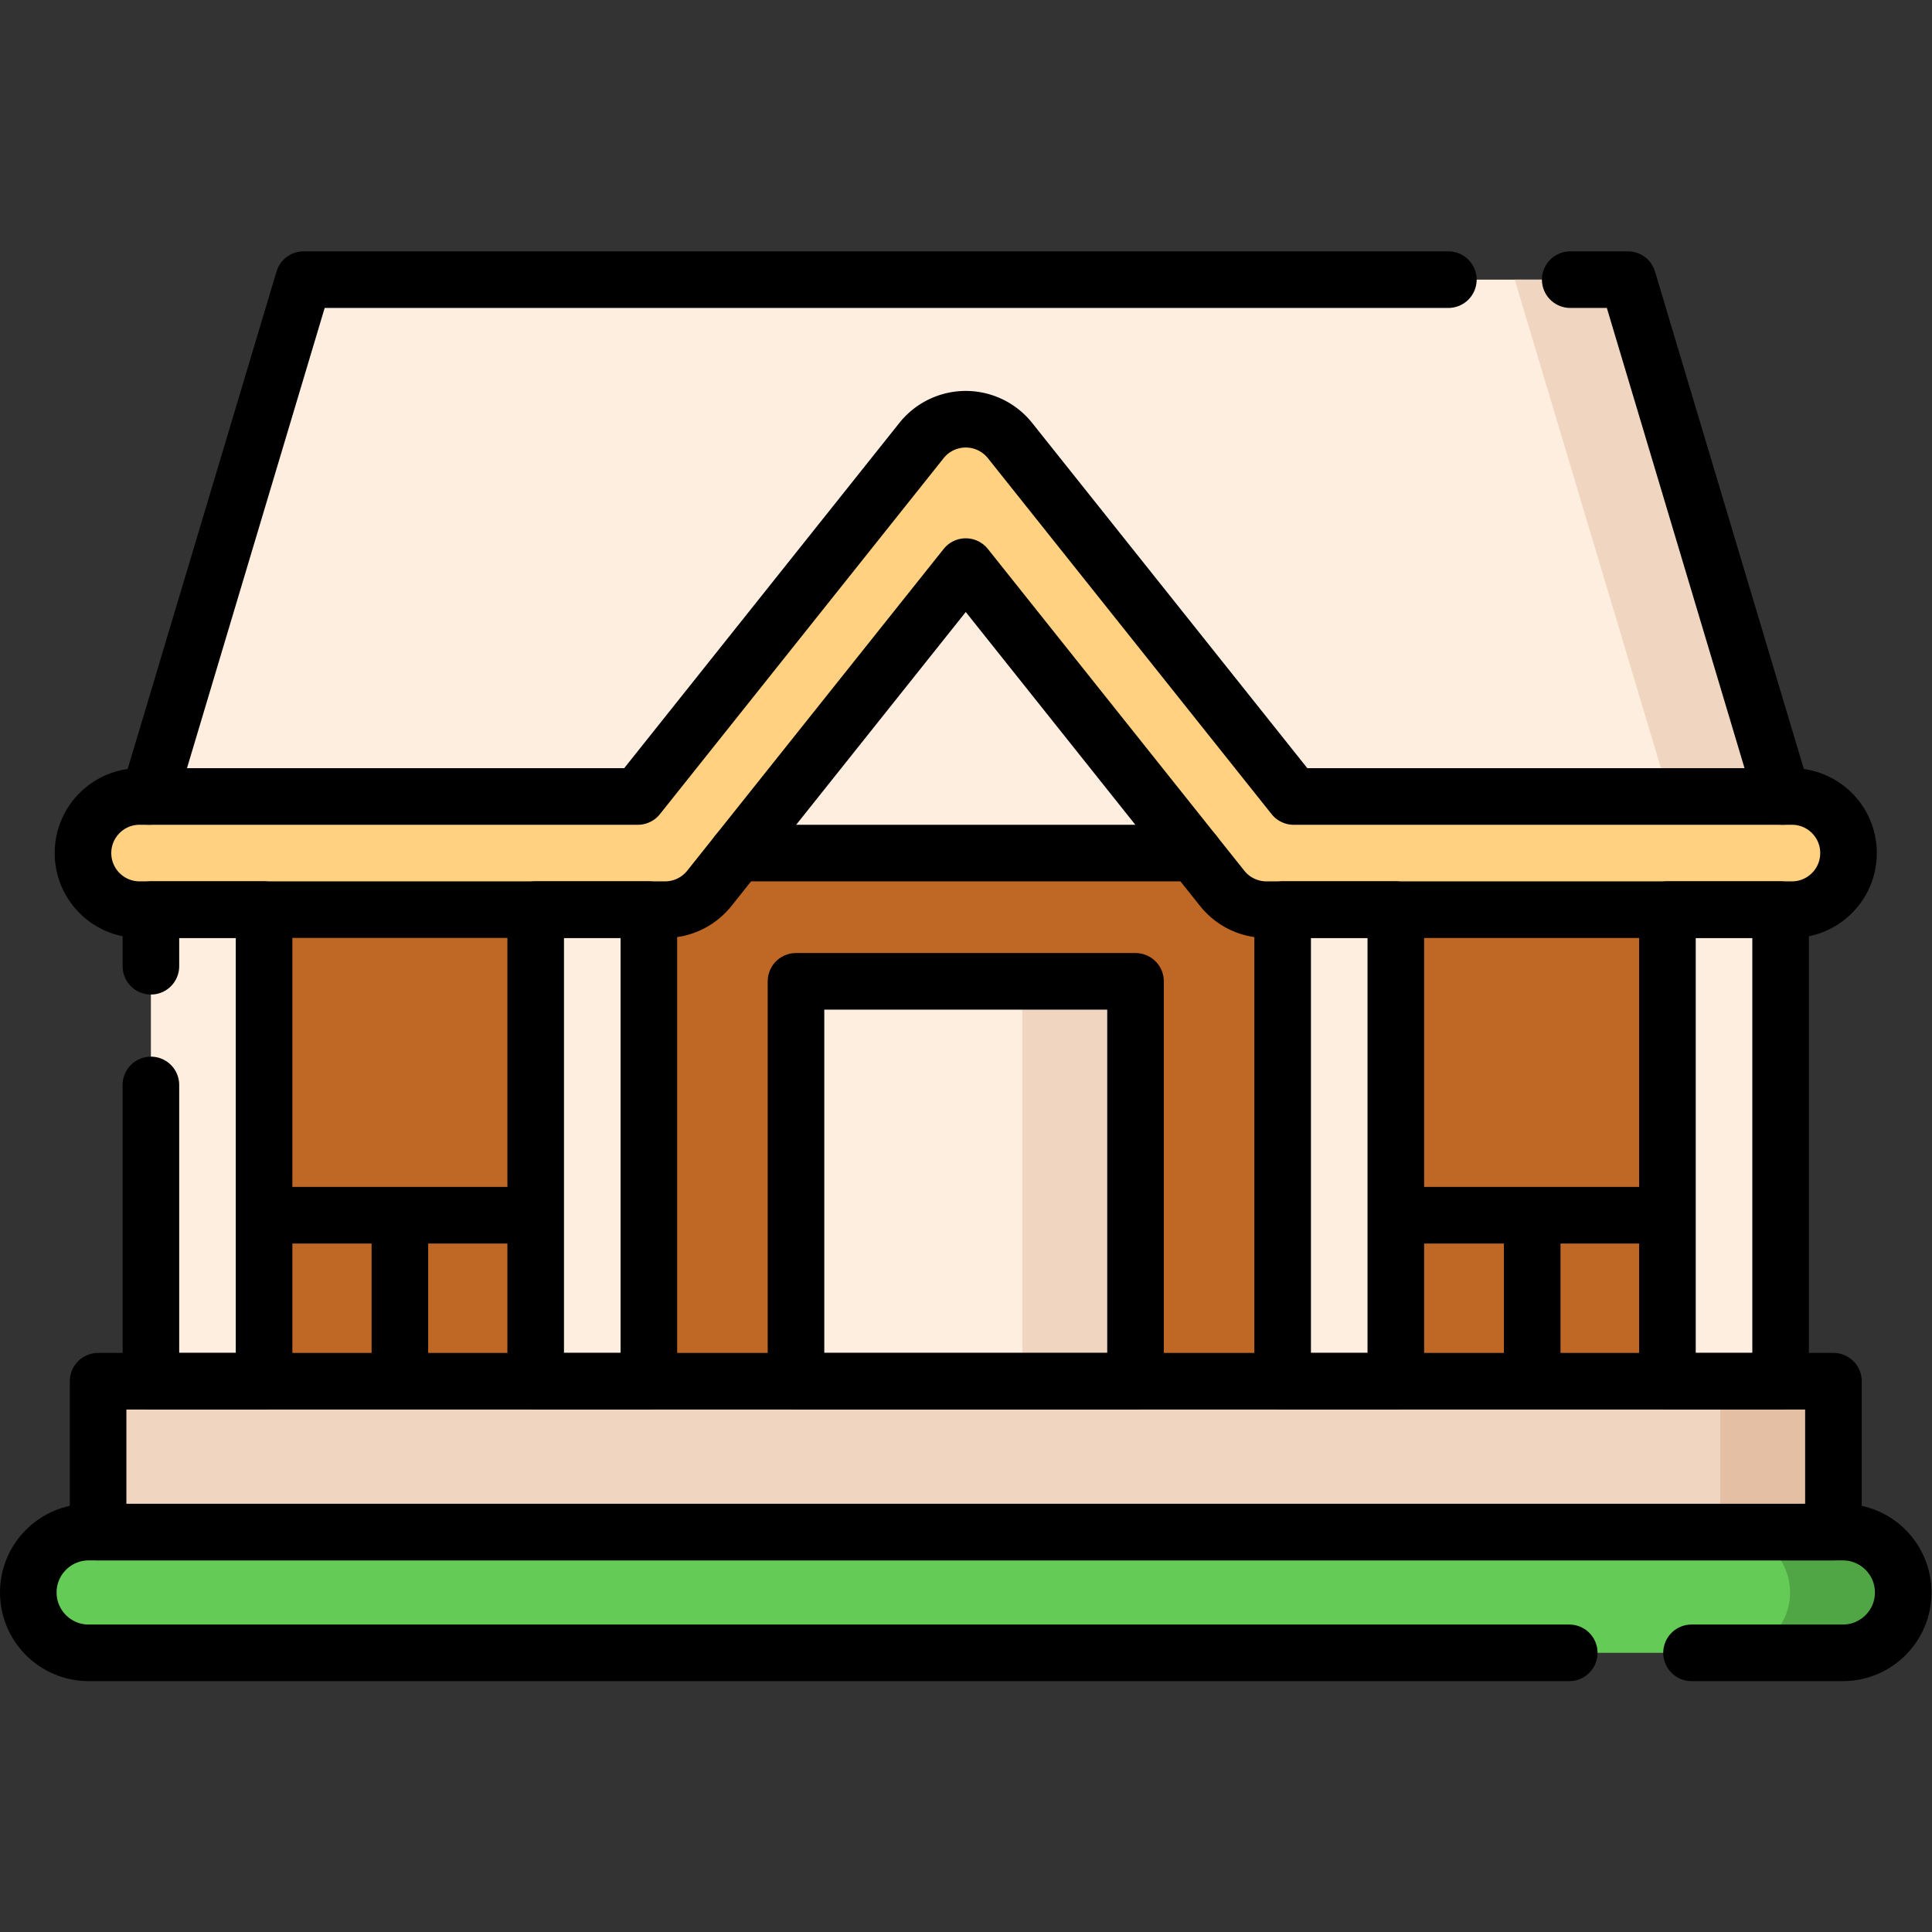 <svg xmlns="http://www.w3.org/2000/svg" version="1.1" xmlns:xlink="http://www.w3.org/1999/xlink" width="512" height="512" x="0" y="0" viewBox="0 0 682.667 682.667" style="enable-background:new 0 0 512 512" xml:space="preserve" class=""><rect x="0" y="0" width="682.667" height="682.667" fill="#333333" stroke="none"/><g><defs><clipPath id="a" clipPathUnits="userSpaceOnUse"><path d="M0 512h512V0H0Z" fill="#000000" opacity="1" data-original="#000000"></path></clipPath></defs><path d="M455.5 137.5h-400v153h400z" style="fill-opacity:1;fill-rule:nonzero;stroke:none" transform="matrix(1.333 0 0 -1.333 0 682.667)" fill="#bf6724" data-original="#bf6724" class=""></path><path d="M486 106H26v40h460z" style="fill-opacity:1;fill-rule:nonzero;stroke:none" transform="matrix(1.333 0 0 -1.333 0 682.667)" fill="#f0d6c0" data-original="#f0d6c0"></path><path d="M456 106h30v40h-30z" style="fill-opacity:1;fill-rule:nonzero;stroke:none" transform="matrix(1.333 0 0 -1.333 0 682.667)" fill="#e4bfa4" data-original="#e4bfa4"></path><path d="M70 146H40v125h30zM172 146h-30v125h30zM370 146h-30v125h30zM472 146h-30v125h30z" style="fill-opacity:1;fill-rule:nonzero;stroke:none" transform="matrix(1.333 0 0 -1.333 0 682.667)" fill="#fdeedf" data-original="#fdeedf" class=""></path><g clip-path="url(#a)" transform="matrix(1.333 0 0 -1.333 0 682.667)"><path d="M0 0h-465c-8.837 0-16 7.163-16 16s7.163 16 16 16H0c8.837 0 16-7.163 16-16S8.837 0 0 0" style="fill-opacity:1;fill-rule:nonzero;stroke:none" transform="translate(488.5 74)" fill="#64cc56" data-original="#64cc56"></path><path d="M0 0h-30c8.837 0 16-7.163 16-16s-7.163-16-16-16H0c8.837 0 16 7.163 16 16S8.837 0 0 0" style="fill-opacity:1;fill-rule:nonzero;stroke:none" transform="translate(488.5 106)" fill="#50a645" data-original="#50a645"></path><path d="M0 0h-442l45.479 152h351.042z" style="fill-opacity:1;fill-rule:nonzero;stroke:none" transform="translate(477 286)" fill="#fdeedf" data-original="#fdeedf" class=""></path><path d="M0 0h-30l45.479-152h30z" style="fill-opacity:1;fill-rule:nonzero;stroke:none" transform="translate(431.522 438)" fill="#f0d6c0" data-original="#f0d6c0"></path><path d="M0 0h-132.07l-75.2 94.35a15.002 15.002 0 0 1-23.46 0L-305.93 0H-438c-8.284 0-15-6.716-15-15 0-8.284 6.716-15 15-15h139.297c4.566 0 8.884 2.08 11.73 5.65L-219 60.934l67.973-85.284a15.002 15.002 0 0 1 11.73-5.65H0c8.284 0 15 6.716 15 15C15-6.716 8.284 0 0 0" style="fill-opacity:1;fill-rule:nonzero;stroke:none" transform="translate(475 301)" fill="#ffd180" data-original="#ffd180"></path><path d="M301 146h-90v106h90z" style="fill-opacity:1;fill-rule:nonzero;stroke:none" fill="#fdeedf" data-original="#fdeedf" class=""></path><path d="M271 146h30v106h-30z" style="fill-opacity:1;fill-rule:nonzero;stroke:none" fill="#f0d6c0" data-original="#f0d6c0"></path><path d="M0 0h-392.475c-8.837 0-16 7.163-16 16s7.163 16 16 16h465c8.837 0 16-7.163 16-16s-7.163-16-16-16H32.41" style="stroke-width:15;stroke-linecap:round;stroke-linejoin:round;stroke-miterlimit:10;stroke-dasharray:none;stroke-opacity:1" transform="translate(415.975 74)" fill="none" stroke="#000000" stroke-width="15" stroke-linecap="round" stroke-linejoin="round" stroke-miterlimit="10" stroke-dasharray="none" stroke-opacity="" data-original="#000000"></path><path d="M486 106H26v40h460z" style="stroke-width:15;stroke-linecap:round;stroke-linejoin:round;stroke-miterlimit:10;stroke-dasharray:none;stroke-opacity:1" fill="none" stroke="#000000" stroke-width="15" stroke-linecap="round" stroke-linejoin="round" stroke-miterlimit="10" stroke-dasharray="none" stroke-opacity="" data-original="#000000"></path><path d="M0 0h-121.039" style="stroke-width:15;stroke-linecap:round;stroke-linejoin:round;stroke-miterlimit:10;stroke-dasharray:none;stroke-opacity:1" transform="translate(316.52 286)" fill="none" stroke="#000000" stroke-width="15" stroke-linecap="round" stroke-linejoin="round" stroke-miterlimit="10" stroke-dasharray="none" stroke-opacity="" data-original="#000000"></path><path d="M0 0h15.289l40.99-137" style="stroke-width:15;stroke-linecap:round;stroke-linejoin:round;stroke-miterlimit:10;stroke-dasharray:none;stroke-opacity:1" transform="translate(416.23 438)" fill="none" stroke="#000000" stroke-width="15" stroke-linecap="round" stroke-linejoin="round" stroke-miterlimit="10" stroke-dasharray="none" stroke-opacity="" data-original="#000000"></path><path d="m0 0 40.99 137h303.443" style="stroke-width:15;stroke-linecap:round;stroke-linejoin:round;stroke-miterlimit:10;stroke-dasharray:none;stroke-opacity:1" transform="translate(39.49 301)" fill="none" stroke="#000000" stroke-width="15" stroke-linecap="round" stroke-linejoin="round" stroke-miterlimit="10" stroke-dasharray="none" stroke-opacity="" data-original="#000000"></path><path d="M0 0h-132.07l-75.2 94.35a15.002 15.002 0 0 1-23.46 0L-305.93 0H-438c-8.284 0-15-6.716-15-15 0-8.284 6.716-15 15-15h139.297c4.566 0 8.884 2.08 11.73 5.65L-219 60.934l67.973-85.284a15.002 15.002 0 0 1 11.73-5.65H0c8.284 0 15 6.716 15 15C15-6.716 8.284 0 0 0Z" style="stroke-width:15;stroke-linecap:round;stroke-linejoin:round;stroke-miterlimit:10;stroke-dasharray:none;stroke-opacity:1" transform="translate(475 301)" fill="none" stroke="#000000" stroke-width="15" stroke-linecap="round" stroke-linejoin="round" stroke-miterlimit="10" stroke-dasharray="none" stroke-opacity="" data-original="#000000"></path><path d="M0 0v15h30v-125H0v78.538" style="stroke-width:15;stroke-linecap:round;stroke-linejoin:round;stroke-miterlimit:10;stroke-dasharray:none;stroke-opacity:1" transform="translate(40 256)" fill="none" stroke="#000000" stroke-width="15" stroke-linecap="round" stroke-linejoin="round" stroke-miterlimit="10" stroke-dasharray="none" stroke-opacity="" data-original="#000000"></path><path d="M172 146h-30v125h30zM370 146h-30v125h30zM472 146h-30v125h30zM301 146h-90v106h90z" style="stroke-width:15;stroke-linecap:round;stroke-linejoin:round;stroke-miterlimit:10;stroke-dasharray:none;stroke-opacity:1" fill="none" stroke="#000000" stroke-width="15" stroke-linecap="round" stroke-linejoin="round" stroke-miterlimit="10" stroke-dasharray="none" stroke-opacity="" data-original="#000000"></path><path d="M0 0h71.025" style="stroke-width:15;stroke-linecap:round;stroke-linejoin:round;stroke-miterlimit:10;stroke-dasharray:none;stroke-opacity:1" transform="translate(70.487 190)" fill="none" stroke="#000000" stroke-width="15" stroke-linecap="round" stroke-linejoin="round" stroke-miterlimit="10" stroke-dasharray="none" stroke-opacity="" data-original="#000000"></path><path d="M0 0v-41.334" style="stroke-width:15;stroke-linecap:round;stroke-linejoin:round;stroke-miterlimit:10;stroke-dasharray:none;stroke-opacity:1" transform="translate(106 189.18)" fill="none" stroke="#000000" stroke-width="15" stroke-linecap="round" stroke-linejoin="round" stroke-miterlimit="10" stroke-dasharray="none" stroke-opacity="" data-original="#000000"></path><path d="M0 0h71.026" style="stroke-width:15;stroke-linecap:round;stroke-linejoin:round;stroke-miterlimit:10;stroke-dasharray:none;stroke-opacity:1" transform="translate(370.64 190)" fill="none" stroke="#000000" stroke-width="15" stroke-linecap="round" stroke-linejoin="round" stroke-miterlimit="10" stroke-dasharray="none" stroke-opacity="" data-original="#000000"></path><path d="M0 0v-41.334" style="stroke-width:15;stroke-linecap:round;stroke-linejoin:round;stroke-miterlimit:10;stroke-dasharray:none;stroke-opacity:1" transform="translate(406.154 189.18)" fill="none" stroke="#000000" stroke-width="15" stroke-linecap="round" stroke-linejoin="round" stroke-miterlimit="10" stroke-dasharray="none" stroke-opacity="" data-original="#000000"></path></g></g></svg>
